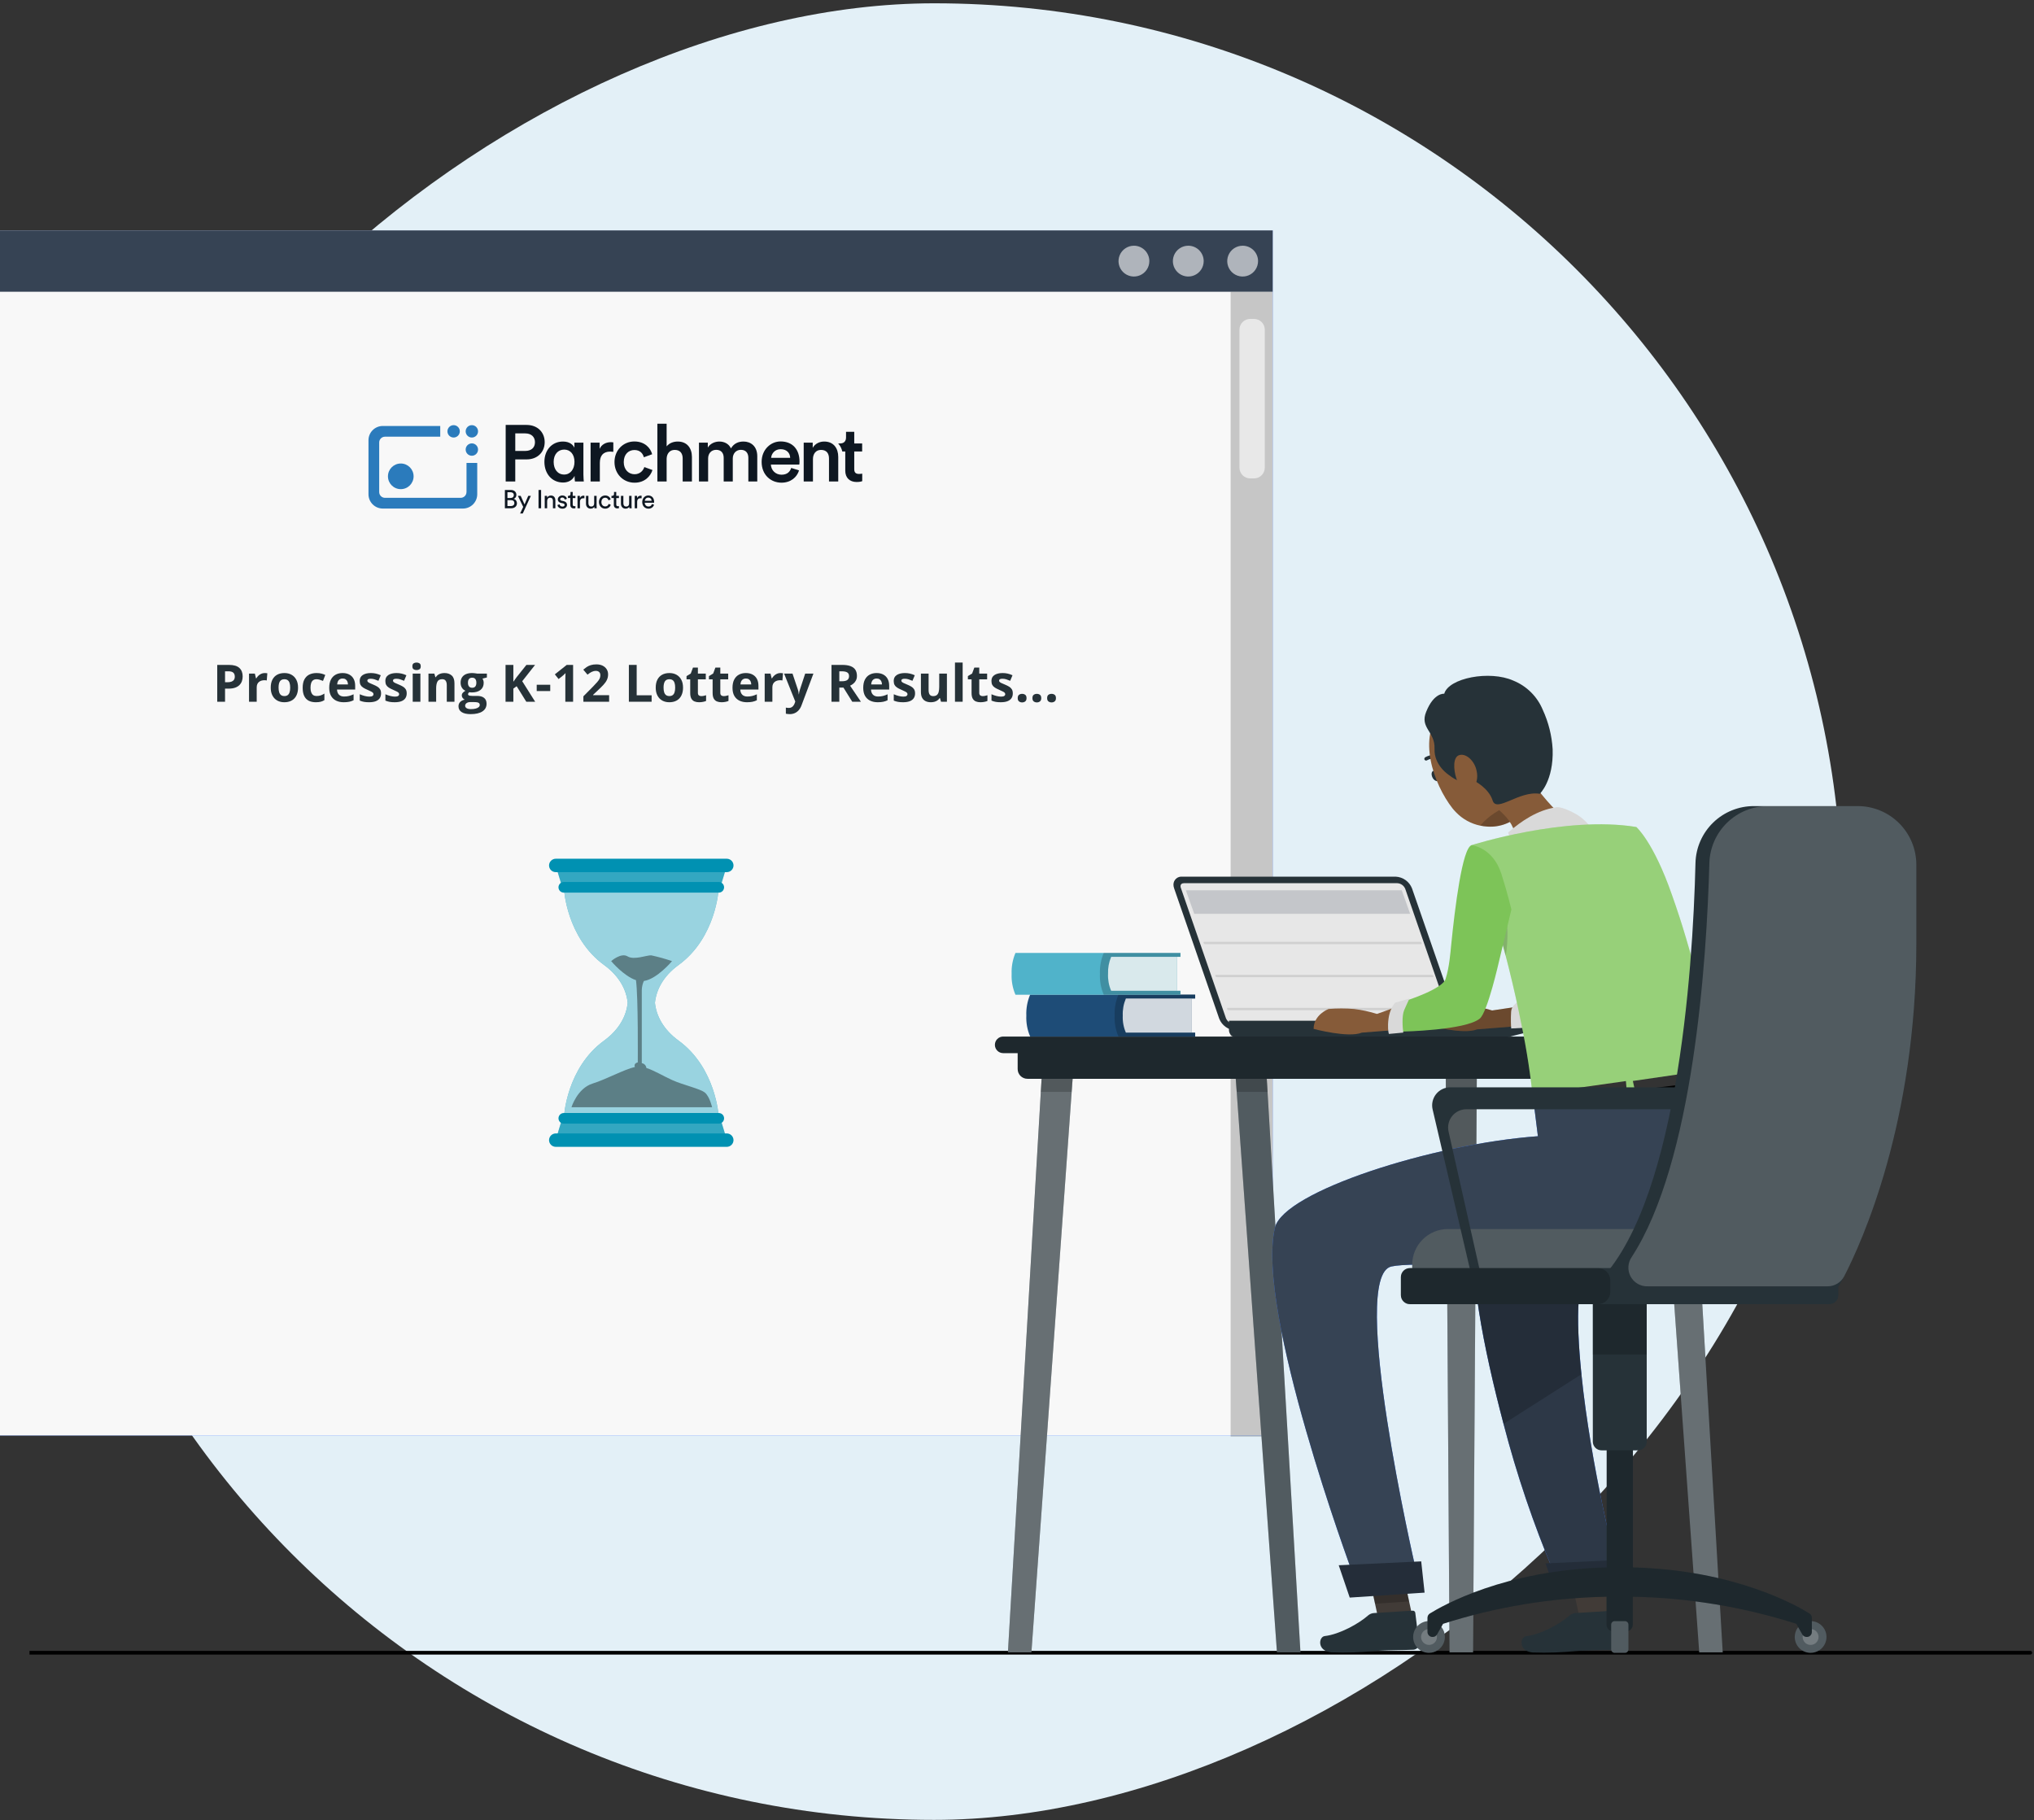 <svg width="552" height="494" viewBox="0 0 552 494" fill="none" xmlns="http://www.w3.org/2000/svg">
<rect x="0" y="0" width="552" height="494" fill="#333333" stroke="none"/>
<rect x="7" y="493.896" width="493" height="493" rx="246.5" transform="rotate(-90 7 493.896)" fill="#E3F0F7"/>
<path d="M551 449.033C551.276 449.033 551.5 448.809 551.5 448.533C551.5 448.257 551.276 448.033 551 448.033V448.533V449.033ZM8 448.533V449.033H551V448.533V448.033H8V448.533Z" fill="black"/>
<path d="M345.395 62.533H0V389.567H345.395V62.533Z" fill="#407BFF"/>
<path d="M345.395 62.533H0V389.567H345.395V62.533Z" fill="#F8F8F8"/>
<path d="M345.395 62.533H0V79.177H345.395V62.533Z" fill="#364354"/>
<path opacity="0.2" d="M345.394 79.194H333.975V389.88H345.394V79.194Z" fill="black"/>
<path opacity="0.6" d="M340.328 86.553H339.287C337.676 86.553 336.371 87.858 336.371 89.468V126.92C336.371 128.53 337.676 129.836 339.287 129.836H340.328C341.938 129.836 343.244 128.53 343.244 126.92V89.468C343.244 87.858 341.938 86.553 340.328 86.553Z" fill="white"/>
<g clip-path="url(#clip0_1833_9443)">
<path d="M138.642 132.978C139.587 132.978 140.141 133.536 140.141 134.321C140.141 134.854 139.834 135.232 139.398 135.392C139.965 135.53 140.292 136.034 140.292 136.588C140.292 137.373 139.671 137.94 138.76 137.94H137.021V132.973H138.642V132.978ZM138.566 135.148C139.121 135.148 139.448 134.821 139.448 134.359C139.448 133.897 139.104 133.582 138.537 133.582H137.71V135.152H138.566V135.148ZM138.663 137.34C139.217 137.34 139.595 137.033 139.595 136.546C139.595 136.059 139.293 135.736 138.692 135.736H137.71V137.34H138.663Z" fill="#0E1721"/>
<path d="M141.156 139.347L141.995 137.566L140.547 134.569H141.303L142.352 136.895L143.36 134.569H144.065L141.874 139.347H141.151H141.156Z" fill="#0E1721"/>
<path d="M146.15 137.94V132.973H146.852V137.94H146.15Z" fill="#0E1721"/>
<path d="M148.493 137.94H147.834V134.573H148.476V135.056C148.72 134.636 149.119 134.476 149.513 134.476C150.319 134.476 150.718 135.056 150.718 135.807V137.944H150.059V135.921C150.059 135.45 149.862 135.072 149.274 135.072C148.758 135.072 148.489 135.484 148.489 135.996V137.944H148.493V137.94Z" fill="#0E1721"/>
<path d="M151.867 136.857C151.909 137.205 152.174 137.486 152.652 137.486C153.022 137.486 153.228 137.276 153.228 137.037C153.228 136.827 153.072 136.668 152.795 136.605L152.22 136.479C151.695 136.365 151.38 136.009 151.38 135.534C151.38 134.959 151.918 134.468 152.577 134.468C153.501 134.468 153.79 135.068 153.857 135.37L153.278 135.589C153.249 135.412 153.11 135.03 152.577 135.03C152.241 135.03 152.019 135.249 152.019 135.48C152.019 135.681 152.144 135.828 152.405 135.887L152.951 136.004C153.559 136.139 153.883 136.508 153.883 137.004C153.883 137.499 153.484 138.049 152.648 138.049C151.725 138.049 151.33 137.453 151.275 137.067L151.872 136.857H151.867Z" fill="#0E1721"/>
<path d="M155.432 134.573H156.159V135.169H155.432V136.92C155.432 137.226 155.558 137.382 155.903 137.382C155.987 137.382 156.104 137.369 156.163 137.352V137.911C156.108 137.932 155.94 137.974 155.714 137.974C155.138 137.974 154.773 137.625 154.773 137.012V135.165H154.131V134.569H154.311C154.677 134.569 154.828 134.346 154.828 134.052V133.507H155.428V134.573H155.432Z" fill="#0E1721"/>
<path d="M158.601 135.236C158.504 135.224 158.403 135.215 158.315 135.215C157.761 135.215 157.392 135.509 157.392 136.252V137.94H156.732V134.573H157.375V135.161C157.618 134.644 158.038 134.518 158.382 134.518C158.475 134.518 158.563 134.531 158.601 134.539V135.24V135.236Z" fill="#0E1721"/>
<path d="M160.289 138.045C159.504 138.045 159.029 137.457 159.029 136.693V134.573H159.688V136.596C159.688 137.058 159.898 137.465 160.453 137.465C161.007 137.465 161.25 137.117 161.25 136.605V134.573H161.909V137.318C161.909 137.583 161.93 137.822 161.943 137.94H161.313C161.301 137.864 161.284 137.675 161.284 137.533C161.103 137.881 160.683 138.045 160.289 138.045Z" fill="#0E1721"/>
<path d="M163.213 136.252C163.213 137.02 163.696 137.436 164.241 137.436C164.871 137.436 165.102 137.008 165.182 136.743L165.761 136.995C165.602 137.478 165.119 138.045 164.241 138.045C163.263 138.045 162.541 137.276 162.541 136.252C162.541 135.228 163.276 134.468 164.237 134.468C165.131 134.468 165.597 135.026 165.736 135.538L165.14 135.79C165.056 135.463 164.812 135.077 164.237 135.077C163.704 135.077 163.217 135.467 163.217 136.252H163.213Z" fill="#0E1721"/>
<path d="M167.245 134.573H167.971V135.169H167.245V136.92C167.245 137.226 167.371 137.382 167.715 137.382C167.799 137.382 167.917 137.369 167.975 137.352V137.911C167.921 137.932 167.753 137.974 167.526 137.974C166.951 137.974 166.586 137.625 166.586 137.012V135.165H165.943V134.569H166.124C166.489 134.569 166.64 134.346 166.64 134.052V133.507H167.241V134.573H167.245Z" fill="#0E1721"/>
<path d="M169.773 138.045C168.988 138.045 168.514 137.457 168.514 136.693V134.573H169.173V136.596C169.173 137.058 169.383 137.465 169.937 137.465C170.491 137.465 170.735 137.117 170.735 136.605V134.573H171.394V137.318C171.394 137.583 171.415 137.822 171.427 137.94H170.798C170.785 137.864 170.768 137.675 170.768 137.533C170.588 137.881 170.168 138.045 169.773 138.045Z" fill="#0E1721"/>
<path d="M174.124 135.236C174.028 135.224 173.927 135.215 173.839 135.215C173.284 135.215 172.915 135.509 172.915 136.252V137.94H172.256V134.573H172.898V135.161C173.142 134.644 173.562 134.518 173.906 134.518C173.998 134.518 174.086 134.531 174.124 134.539V135.24V135.236Z" fill="#0E1721"/>
<path d="M177.501 136.983C177.312 137.579 176.774 138.049 175.989 138.049C175.086 138.049 174.293 137.39 174.293 136.248C174.293 135.19 175.057 134.468 175.905 134.468C176.942 134.468 177.522 135.181 177.522 136.231C177.522 136.315 177.513 136.399 177.509 136.441H174.973C174.986 137.041 175.422 137.461 175.989 137.461C176.556 137.461 176.808 137.159 176.934 136.781L177.501 136.978V136.983ZM176.837 135.908C176.825 135.425 176.51 135.047 175.914 135.047C175.359 135.047 175.023 135.475 174.994 135.908H176.837Z" fill="#0E1721"/>
<path d="M126.597 133.536C126.597 134.401 125.896 135.106 125.027 135.106H104.48C103.615 135.106 102.909 134.405 102.909 133.536V120.084C102.909 119.219 103.611 118.514 104.48 118.514H119.476V115.604H103.884C101.738 115.604 100 117.343 100 119.484V134.132C100 136.277 101.738 138.015 103.884 138.015H125.631C127.777 138.015 129.515 136.277 129.515 134.132V125.634H126.605V133.532H126.597V133.536Z" fill="#2B7BBC"/>
<path d="M128.054 118.741C128.982 118.741 129.734 117.989 129.734 117.061C129.734 116.134 128.982 115.382 128.054 115.382C127.127 115.382 126.375 116.134 126.375 117.061C126.375 117.989 127.127 118.741 128.054 118.741Z" fill="#2B7BBC"/>
<path d="M123.107 118.741C124.035 118.741 124.786 117.989 124.786 117.061C124.786 116.134 124.035 115.382 123.107 115.382C122.179 115.382 121.428 116.134 121.428 117.061C121.428 117.989 122.179 118.741 123.107 118.741Z" fill="#2B7BBC"/>
<path d="M128.054 120.328C127.127 120.328 126.375 121.079 126.375 122.007C126.375 122.935 127.127 123.687 128.054 123.687C128.982 123.687 129.734 122.935 129.734 122.007C129.734 121.079 128.982 120.328 128.054 120.328Z" fill="#2B7BBC"/>
<path d="M108.766 132.751C110.688 132.751 112.246 131.192 112.246 129.27C112.246 127.348 110.688 125.79 108.766 125.79C106.843 125.79 105.285 127.348 105.285 129.27C105.285 131.192 106.843 132.751 108.766 132.751Z" fill="#2B7BBC"/>
<path d="M233.15 128.624C232.239 128.624 231.832 128.242 231.832 127.331V122.532H233.977V120.344H231.832V117.183H229.603V118.732C229.603 119.643 229.116 120.344 228.011 120.344H227.482V120.37C228.037 120.983 228.427 121.747 228.587 122.532H229.393V127.734C229.393 129.665 230.581 130.811 232.491 130.811C233.381 130.811 233.851 130.643 233.998 130.576V128.54C233.893 128.561 233.49 128.624 233.15 128.624Z" fill="#0E1721"/>
<path d="M139.835 124.677V130.673H137.236V115.323H142.929C145.872 115.323 147.82 117.313 147.82 120C147.82 122.687 145.872 124.677 142.929 124.677H139.835ZM142.543 122.381C144.189 122.381 145.184 121.47 145.184 120.021C145.184 118.573 144.189 117.62 142.543 117.62H139.839V122.381H142.543Z" fill="#0E1721"/>
<path d="M152.833 130.954C149.738 130.954 147.744 128.506 147.744 125.349C147.744 122.192 149.755 119.828 152.786 119.828C154.646 119.828 155.599 120.802 155.881 121.516V120.13H158.328V128.745C158.328 129.61 158.416 130.454 158.437 130.673H156.036C155.994 130.433 155.927 129.871 155.927 129.157C155.452 130.173 154.348 130.954 152.833 130.954ZM153.114 128.787C154.76 128.787 155.906 127.381 155.906 125.345C155.906 123.309 154.781 122.011 153.114 122.011C151.447 122.011 150.255 123.309 150.255 125.345C150.255 127.381 151.359 128.787 153.114 128.787Z" fill="#0E1721"/>
<path d="M166.445 122.62C166.163 122.578 165.882 122.557 165.622 122.557C163.674 122.557 162.788 123.682 162.788 125.651V130.673H160.277V120.13H162.725V121.818C163.225 120.672 164.392 120 165.777 120C166.08 120 166.34 120.042 166.449 120.063V122.616H166.445V122.62Z" fill="#0E1721"/>
<path d="M169.276 125.391C169.276 127.511 170.641 128.703 172.219 128.703C173.798 128.703 174.621 127.557 174.86 126.755L177.068 127.557C176.569 129.203 174.99 131 172.219 131C169.125 131 166.766 128.599 166.766 125.395C166.766 122.192 169.125 119.811 172.156 119.811C174.99 119.811 176.552 121.587 176.984 123.275L174.734 124.098C174.495 123.166 173.781 122.129 172.182 122.129C170.582 122.129 169.28 123.275 169.28 125.399V125.391H169.276Z" fill="#0E1721"/>
<path d="M180.915 130.673H178.404V115H180.915V121.146C181.629 120.214 182.821 119.828 183.925 119.828C186.524 119.828 187.779 121.688 187.779 124.006V130.673H185.269V124.438C185.269 123.141 184.685 122.099 183.102 122.099C181.717 122.099 180.961 123.136 180.915 124.48V130.673Z" fill="#0E1721"/>
<path d="M189.69 130.673V120.13H192.091V121.474C192.696 120.391 194.018 119.828 195.206 119.828C196.592 119.828 197.805 120.454 198.368 121.688C199.191 120.303 200.425 119.828 201.789 119.828C203.696 119.828 205.513 121.041 205.513 123.833V130.673H203.091V124.245C203.091 123.011 202.465 122.078 201.055 122.078C199.732 122.078 198.867 123.115 198.867 124.417V130.673H196.399V124.245C196.399 123.031 195.794 122.078 194.363 122.078C193.019 122.078 192.175 123.073 192.175 124.417V130.673H189.686H189.69Z" fill="#0E1721"/>
<path d="M216.849 127.662C216.286 129.501 214.62 130.996 212.088 130.996C209.229 130.996 206.697 128.918 206.697 125.345C206.697 122.011 209.166 119.803 211.828 119.803C215.073 119.803 216.979 121.944 216.979 125.278C216.979 125.689 216.937 126.033 216.912 126.08H209.208C209.275 127.683 210.53 128.83 212.088 128.83C213.646 128.83 214.385 128.028 214.729 126.991L216.849 127.662ZM214.447 124.245C214.406 123.011 213.583 121.906 211.849 121.906C210.27 121.906 209.359 123.12 209.275 124.245H214.447Z" fill="#0E1721"/>
<path d="M220.624 130.673H218.113V120.13H220.561V121.537C221.254 120.324 222.509 119.828 223.68 119.828C226.254 119.828 227.488 121.688 227.488 124.006V130.673H224.978V124.438C224.978 123.141 224.394 122.099 222.811 122.099C221.384 122.099 220.624 123.204 220.624 124.589V130.673Z" fill="#0E1721"/>
</g>
<path opacity="0.6" d="M341.42 70.866C341.42 71.693 341.174 72.502 340.715 73.19C340.255 73.878 339.602 74.414 338.838 74.73C338.074 75.047 337.233 75.13 336.421 74.968C335.61 74.807 334.865 74.409 334.28 73.824C333.695 73.239 333.296 72.493 333.135 71.682C332.974 70.871 333.057 70.03 333.373 69.266C333.69 68.501 334.226 67.848 334.913 67.388C335.601 66.929 336.41 66.684 337.237 66.684C338.346 66.684 339.41 67.124 340.195 67.909C340.979 68.693 341.42 69.757 341.42 70.866Z" fill="white"/>
<path opacity="0.6" d="M326.666 70.866C326.666 71.693 326.42 72.502 325.961 73.19C325.501 73.878 324.848 74.414 324.084 74.73C323.32 75.047 322.479 75.13 321.667 74.968C320.856 74.807 320.111 74.409 319.526 73.824C318.941 73.239 318.543 72.493 318.381 71.682C318.22 70.871 318.303 70.03 318.619 69.266C318.936 68.501 319.472 67.848 320.16 67.388C320.847 66.929 321.656 66.684 322.483 66.684C323.593 66.684 324.656 67.124 325.441 67.909C326.225 68.693 326.666 69.757 326.666 70.866Z" fill="white"/>
<path opacity="0.6" d="M311.916 70.866C311.916 71.693 311.67 72.502 311.211 73.19C310.751 73.878 310.098 74.414 309.334 74.73C308.57 75.047 307.729 75.13 306.917 74.968C306.106 74.807 305.361 74.409 304.776 73.824C304.191 73.239 303.793 72.493 303.631 71.682C303.47 70.871 303.553 70.03 303.869 69.266C304.186 68.501 304.722 67.848 305.41 67.388C306.097 66.929 306.906 66.684 307.733 66.684C308.843 66.684 309.906 67.124 310.691 67.909C311.475 68.693 311.916 69.757 311.916 70.866Z" fill="white"/>
<path d="M284.18 189.466C284.18 189.038 284.296 188.737 284.528 188.564C284.765 188.391 285.05 188.304 285.383 188.304C285.706 188.304 285.984 188.391 286.217 188.564C286.454 188.737 286.572 189.038 286.572 189.466C286.572 189.876 286.454 190.173 286.217 190.355C285.984 190.537 285.706 190.628 285.383 190.628C285.05 190.628 284.765 190.537 284.528 190.355C284.296 190.173 284.18 189.876 284.18 189.466Z" fill="#263238"/>
<path d="M280.188 189.466C280.188 189.038 280.304 188.737 280.536 188.564C280.773 188.391 281.058 188.304 281.391 188.304C281.714 188.304 281.992 188.391 282.225 188.564C282.462 188.737 282.58 189.038 282.58 189.466C282.58 189.876 282.462 190.173 282.225 190.355C281.992 190.537 281.714 190.628 281.391 190.628C281.058 190.628 280.773 190.537 280.536 190.355C280.304 190.173 280.188 189.876 280.188 189.466Z" fill="#263238"/>
<path d="M276.195 189.466C276.195 189.038 276.312 188.737 276.544 188.564C276.781 188.391 277.066 188.304 277.398 188.304C277.722 188.304 278 188.391 278.232 188.564C278.469 188.737 278.588 189.038 278.588 189.466C278.588 189.876 278.469 190.173 278.232 190.355C278 190.537 277.722 190.628 277.398 190.628C277.066 190.628 276.781 190.537 276.544 190.355C276.312 190.173 276.195 189.876 276.195 189.466Z" fill="#263238"/>
<path d="M274.861 188.174C274.861 188.694 274.738 189.134 274.492 189.494C274.251 189.849 273.888 190.12 273.405 190.307C272.922 190.489 272.321 190.581 271.601 190.581C271.067 190.581 270.609 190.546 270.227 190.478C269.848 190.41 269.465 190.296 269.078 190.136V188.414C269.493 188.6 269.937 188.755 270.411 188.878C270.89 188.997 271.309 189.056 271.669 189.056C272.075 189.056 272.364 188.997 272.537 188.878C272.715 188.755 272.804 188.596 272.804 188.4C272.804 188.272 272.767 188.158 272.694 188.058C272.626 187.953 272.476 187.837 272.243 187.709C272.011 187.577 271.646 187.406 271.149 187.197C270.671 186.996 270.277 186.793 269.967 186.588C269.661 186.383 269.434 186.142 269.283 185.864C269.137 185.581 269.064 185.223 269.064 184.791C269.064 184.084 269.338 183.553 269.885 183.198C270.436 182.838 271.172 182.658 272.093 182.658C272.567 182.658 273.018 182.706 273.446 182.801C273.879 182.897 274.324 183.05 274.779 183.259L274.15 184.763C273.772 184.599 273.414 184.465 273.077 184.36C272.744 184.255 272.405 184.203 272.059 184.203C271.753 184.203 271.523 184.244 271.368 184.326C271.213 184.408 271.136 184.533 271.136 184.702C271.136 184.825 271.174 184.934 271.252 185.03C271.334 185.125 271.489 185.233 271.717 185.351C271.949 185.465 272.289 185.613 272.735 185.795C273.168 185.973 273.544 186.16 273.863 186.356C274.182 186.547 274.428 186.787 274.602 187.074C274.775 187.356 274.861 187.723 274.861 188.174Z" fill="#263238"/>
<path d="M266.664 188.919C266.892 188.919 267.113 188.897 267.327 188.851C267.546 188.806 267.762 188.749 267.977 188.68V190.232C267.753 190.332 267.475 190.414 267.143 190.478C266.814 190.546 266.454 190.581 266.062 190.581C265.607 190.581 265.197 190.508 264.832 190.362C264.472 190.211 264.187 189.954 263.978 189.589C263.772 189.22 263.67 188.708 263.67 188.051V184.367H262.672V183.485L263.82 182.788L264.422 181.174H265.755V182.801H267.895V184.367H265.755V188.051C265.755 188.343 265.837 188.562 266.001 188.708C266.17 188.849 266.391 188.919 266.664 188.919Z" fill="#263238"/>
<path d="M261.251 190.444H259.166V179.807H261.251V190.444Z" fill="#263238"/>
<path d="M256.979 182.801V190.444H255.379L255.099 189.466H254.989C254.825 189.726 254.62 189.938 254.374 190.102C254.128 190.266 253.857 190.387 253.561 190.464C253.264 190.542 252.957 190.581 252.638 190.581C252.091 190.581 251.615 190.485 251.209 190.293C250.803 190.097 250.487 189.794 250.259 189.384C250.035 188.974 249.924 188.441 249.924 187.785V182.801H252.009V187.265C252.009 187.812 252.107 188.224 252.303 188.502C252.499 188.78 252.811 188.919 253.239 188.919C253.663 188.919 253.996 188.824 254.237 188.632C254.479 188.436 254.647 188.152 254.743 187.778C254.843 187.4 254.894 186.939 254.894 186.397V182.801H256.979Z" fill="#263238"/>
<path d="M248.338 188.174C248.338 188.694 248.215 189.134 247.969 189.494C247.727 189.849 247.365 190.12 246.882 190.307C246.399 190.489 245.797 190.581 245.077 190.581C244.544 190.581 244.086 190.546 243.703 190.478C243.325 190.41 242.942 190.296 242.555 190.136V188.414C242.969 188.6 243.414 188.755 243.888 188.878C244.366 188.997 244.785 189.056 245.146 189.056C245.551 189.056 245.84 188.997 246.014 188.878C246.191 188.755 246.28 188.596 246.28 188.4C246.28 188.272 246.244 188.158 246.171 188.058C246.103 187.953 245.952 187.837 245.72 187.709C245.487 187.577 245.123 187.406 244.626 187.197C244.147 186.996 243.753 186.793 243.443 186.588C243.138 186.383 242.91 186.142 242.76 185.864C242.614 185.581 242.541 185.223 242.541 184.791C242.541 184.084 242.814 183.553 243.361 183.198C243.913 182.838 244.649 182.658 245.569 182.658C246.043 182.658 246.494 182.706 246.923 182.801C247.356 182.897 247.8 183.05 248.256 183.259L247.627 184.763C247.249 184.599 246.891 184.465 246.554 184.36C246.221 184.255 245.882 184.203 245.535 184.203C245.23 184.203 245 184.244 244.845 184.326C244.69 184.408 244.612 184.533 244.612 184.702C244.612 184.825 244.651 184.934 244.729 185.03C244.811 185.125 244.965 185.233 245.193 185.351C245.426 185.465 245.765 185.613 246.212 185.795C246.645 185.973 247.021 186.16 247.34 186.356C247.659 186.547 247.905 186.787 248.078 187.074C248.251 187.356 248.338 187.723 248.338 188.174Z" fill="#263238"/>
<path d="M237.886 182.658C238.592 182.658 239.201 182.794 239.711 183.068C240.221 183.337 240.616 183.729 240.894 184.244C241.172 184.759 241.311 185.388 241.311 186.13V187.142H236.382C236.405 187.73 236.58 188.193 236.908 188.53C237.241 188.862 237.701 189.029 238.289 189.029C238.777 189.029 239.223 188.979 239.629 188.878C240.035 188.778 240.451 188.628 240.88 188.427V190.041C240.502 190.227 240.105 190.364 239.69 190.451C239.28 190.537 238.781 190.581 238.193 190.581C237.428 190.581 236.749 190.439 236.156 190.157C235.568 189.874 235.106 189.444 234.769 188.865C234.436 188.286 234.27 187.557 234.27 186.677C234.27 185.784 234.42 185.041 234.721 184.449C235.026 183.852 235.45 183.405 235.992 183.109C236.535 182.808 237.166 182.658 237.886 182.658ZM237.899 184.141C237.494 184.141 237.157 184.271 236.888 184.531C236.623 184.791 236.471 185.198 236.43 185.754H239.355C239.351 185.444 239.294 185.169 239.185 184.927C239.08 184.686 238.92 184.494 238.706 184.353C238.496 184.212 238.228 184.141 237.899 184.141Z" fill="#263238"/>
<path d="M228.568 180.45C229.475 180.45 230.223 180.559 230.811 180.778C231.403 180.997 231.843 181.327 232.13 181.769C232.417 182.211 232.561 182.769 232.561 183.444C232.561 183.9 232.474 184.298 232.301 184.64C232.128 184.982 231.9 185.271 231.617 185.508C231.335 185.745 231.029 185.939 230.701 186.089L233.641 190.444H231.289L228.903 186.609H227.775V190.444H225.656V180.45H228.568ZM228.418 182.186H227.775V184.886H228.459C229.161 184.886 229.662 184.77 229.963 184.538C230.268 184.301 230.421 183.954 230.421 183.499C230.421 183.025 230.257 182.687 229.929 182.487C229.605 182.286 229.102 182.186 228.418 182.186Z" fill="#263238"/>
<path d="M212.791 182.801H215.074L216.517 187.101C216.562 187.238 216.601 187.377 216.633 187.518C216.665 187.659 216.692 187.805 216.715 187.956C216.738 188.106 216.756 188.263 216.77 188.427H216.811C216.838 188.181 216.874 187.951 216.92 187.737C216.97 187.523 217.032 187.311 217.104 187.101L218.52 182.801H220.755L217.521 191.421C217.326 191.95 217.07 192.39 216.756 192.741C216.441 193.096 216.079 193.363 215.669 193.541C215.263 193.718 214.817 193.807 214.329 193.807C214.092 193.807 213.887 193.793 213.714 193.766C213.541 193.743 213.393 193.718 213.27 193.691V192.037C213.365 192.059 213.486 192.08 213.632 192.098C213.778 192.116 213.93 192.125 214.09 192.125C214.382 192.125 214.632 192.064 214.842 191.941C215.051 191.818 215.227 191.652 215.368 191.442C215.509 191.237 215.621 191.011 215.703 190.765L215.826 190.389L212.791 182.801Z" fill="#263238"/>
<path d="M211.793 182.658C211.898 182.658 212.019 182.665 212.155 182.678C212.297 182.687 212.41 182.701 212.497 182.719L212.34 184.674C212.271 184.652 212.174 184.636 212.046 184.626C211.923 184.613 211.816 184.606 211.725 184.606C211.456 184.606 211.194 184.64 210.938 184.708C210.688 184.777 210.462 184.889 210.262 185.043C210.061 185.194 209.902 185.394 209.783 185.645C209.669 185.891 209.612 186.194 209.612 186.554V190.444H207.527V182.801H209.106L209.414 184.086H209.517C209.667 183.827 209.854 183.59 210.077 183.375C210.305 183.157 210.562 182.984 210.85 182.856C211.141 182.724 211.456 182.658 211.793 182.658Z" fill="#263238"/>
<path d="M202.407 182.658C203.114 182.658 203.722 182.794 204.232 183.068C204.743 183.337 205.137 183.729 205.415 184.244C205.693 184.759 205.832 185.388 205.832 186.13V187.142H200.903C200.926 187.73 201.102 188.193 201.43 188.53C201.762 188.862 202.223 189.029 202.811 189.029C203.298 189.029 203.745 188.979 204.15 188.878C204.556 188.778 204.973 188.628 205.401 188.427V190.041C205.023 190.227 204.627 190.364 204.212 190.451C203.802 190.537 203.303 190.581 202.715 190.581C201.949 190.581 201.27 190.439 200.678 190.157C200.09 189.874 199.627 189.444 199.29 188.865C198.957 188.286 198.791 187.557 198.791 186.677C198.791 185.784 198.941 185.041 199.242 184.449C199.548 183.852 199.971 183.405 200.514 183.109C201.056 182.808 201.687 182.658 202.407 182.658ZM202.421 184.141C202.015 184.141 201.678 184.271 201.409 184.531C201.145 184.791 200.992 185.198 200.951 185.754H203.877C203.872 185.444 203.815 185.169 203.706 184.927C203.601 184.686 203.442 184.494 203.228 184.353C203.018 184.212 202.749 184.141 202.421 184.141Z" fill="#263238"/>
<path d="M196.391 188.919C196.618 188.919 196.84 188.897 197.054 188.851C197.272 188.806 197.489 188.749 197.703 188.68V190.232C197.48 190.332 197.202 190.414 196.869 190.478C196.541 190.546 196.181 190.581 195.789 190.581C195.333 190.581 194.923 190.508 194.559 190.362C194.199 190.211 193.914 189.954 193.704 189.589C193.499 189.22 193.396 188.708 193.396 188.051V184.367H192.398V183.485L193.547 182.788L194.148 181.174H195.481V182.801H197.621V184.367H195.481V188.051C195.481 188.343 195.563 188.562 195.728 188.708C195.896 188.849 196.117 188.919 196.391 188.919Z" fill="#263238"/>
<path d="M190.309 188.919C190.536 188.919 190.757 188.897 190.972 188.851C191.19 188.806 191.407 188.749 191.621 188.68V190.232C191.398 190.332 191.12 190.414 190.787 190.478C190.459 190.546 190.099 190.581 189.707 190.581C189.251 190.581 188.841 190.508 188.477 190.362C188.117 190.211 187.832 189.954 187.622 189.589C187.417 189.22 187.314 188.708 187.314 188.051V184.367H186.316V183.485L187.465 182.788L188.066 181.174H189.399V182.801H191.539V184.367H189.399V188.051C189.399 188.343 189.481 188.562 189.646 188.708C189.814 188.849 190.035 188.919 190.309 188.919Z" fill="#263238"/>
<path d="M185.365 186.609C185.365 187.247 185.279 187.812 185.105 188.304C184.937 188.796 184.688 189.213 184.36 189.555C184.037 189.892 183.645 190.148 183.185 190.321C182.729 190.494 182.214 190.581 181.64 190.581C181.102 190.581 180.607 190.494 180.156 190.321C179.71 190.148 179.32 189.892 178.987 189.555C178.659 189.213 178.404 188.796 178.222 188.304C178.044 187.812 177.955 187.247 177.955 186.609C177.955 185.761 178.105 185.043 178.406 184.456C178.707 183.868 179.135 183.421 179.691 183.116C180.247 182.81 180.91 182.658 181.681 182.658C182.396 182.658 183.03 182.81 183.581 183.116C184.137 183.421 184.572 183.868 184.887 184.456C185.206 185.043 185.365 185.761 185.365 186.609ZM180.081 186.609C180.081 187.11 180.136 187.532 180.245 187.874C180.354 188.215 180.525 188.473 180.758 188.646C180.99 188.819 181.293 188.906 181.667 188.906C182.036 188.906 182.335 188.819 182.562 188.646C182.795 188.473 182.964 188.215 183.068 187.874C183.178 187.532 183.232 187.11 183.232 186.609C183.232 186.103 183.178 185.684 183.068 185.351C182.964 185.014 182.795 184.761 182.562 184.592C182.33 184.424 182.027 184.339 181.653 184.339C181.102 184.339 180.701 184.528 180.45 184.907C180.204 185.285 180.081 185.852 180.081 186.609Z" fill="#263238"/>
<path d="M170.668 190.444V180.45H172.787V188.694H176.841V190.444H170.668Z" fill="#263238"/>
<path d="M165.309 190.444H158.322V188.974L160.831 186.438C161.337 185.918 161.743 185.486 162.048 185.139C162.358 184.788 162.581 184.469 162.718 184.182C162.859 183.895 162.93 183.587 162.93 183.259C162.93 182.863 162.818 182.567 162.595 182.371C162.376 182.17 162.082 182.07 161.713 182.07C161.326 182.07 160.95 182.159 160.585 182.336C160.22 182.514 159.84 182.767 159.443 183.095L158.295 181.735C158.582 181.489 158.885 181.256 159.204 181.038C159.528 180.819 159.901 180.643 160.325 180.511C160.754 180.375 161.266 180.306 161.863 180.306C162.52 180.306 163.082 180.425 163.552 180.662C164.026 180.899 164.39 181.222 164.646 181.632C164.901 182.038 165.028 182.498 165.028 183.013C165.028 183.565 164.919 184.068 164.7 184.524C164.481 184.98 164.162 185.431 163.743 185.877C163.328 186.324 162.827 186.819 162.239 187.361L160.954 188.571V188.667H165.309V190.444Z" fill="#263238"/>
<path d="M155.534 190.444H153.422V184.661C153.422 184.501 153.424 184.305 153.429 184.073C153.433 183.836 153.44 183.594 153.449 183.348C153.458 183.097 153.467 182.872 153.477 182.671C153.426 182.731 153.324 182.833 153.169 182.979C153.019 183.12 152.877 183.248 152.745 183.362L151.597 184.285L150.578 183.013L153.798 180.45H155.534V190.444Z" fill="#263238"/>
<path d="M145.656 187.545V185.836H149.327V187.545H145.656Z" fill="#263238"/>
<path d="M145.238 190.444H142.832L140.214 186.233L139.318 186.875V190.444H137.199V180.45H139.318V185.023C139.46 184.827 139.599 184.631 139.735 184.435C139.872 184.239 140.011 184.043 140.152 183.847L142.859 180.45H145.211L141.725 184.873L145.238 190.444Z" fill="#263238"/>
<path d="M127.718 193.807C126.651 193.807 125.836 193.62 125.271 193.247C124.71 192.877 124.43 192.358 124.43 191.688C124.43 191.228 124.573 190.843 124.86 190.533C125.147 190.223 125.569 190.002 126.125 189.87C125.911 189.778 125.724 189.63 125.564 189.425C125.405 189.216 125.325 188.995 125.325 188.762C125.325 188.471 125.41 188.229 125.578 188.038C125.747 187.842 125.991 187.65 126.31 187.463C125.909 187.29 125.59 187.012 125.353 186.629C125.12 186.247 125.004 185.795 125.004 185.276C125.004 184.72 125.125 184.248 125.366 183.861C125.612 183.469 125.968 183.17 126.433 182.965C126.902 182.76 127.472 182.658 128.142 182.658C128.283 182.658 128.447 182.667 128.634 182.685C128.821 182.703 128.992 182.724 129.146 182.747C129.306 182.769 129.413 182.788 129.468 182.801H132.134V183.861L130.938 184.168C131.047 184.337 131.129 184.517 131.184 184.708C131.238 184.9 131.266 185.103 131.266 185.317C131.266 186.137 130.979 186.778 130.404 187.238C129.835 187.694 129.042 187.921 128.025 187.921C127.784 187.908 127.556 187.889 127.342 187.867C127.237 187.949 127.157 188.035 127.103 188.126C127.048 188.218 127.021 188.313 127.021 188.414C127.021 188.514 127.062 188.598 127.144 188.667C127.23 188.73 127.358 188.78 127.526 188.817C127.7 188.849 127.914 188.865 128.169 188.865H129.468C130.306 188.865 130.944 189.045 131.382 189.405C131.824 189.765 132.045 190.293 132.045 190.991C132.045 191.884 131.671 192.577 130.924 193.069C130.181 193.561 129.112 193.807 127.718 193.807ZM127.807 192.447C128.303 192.447 128.729 192.399 129.085 192.303C129.445 192.212 129.721 192.08 129.912 191.907C130.104 191.738 130.199 191.535 130.199 191.298C130.199 191.107 130.142 190.954 130.028 190.84C129.919 190.731 129.75 190.653 129.522 190.608C129.299 190.562 129.012 190.54 128.661 190.54H127.581C127.326 190.54 127.096 190.581 126.891 190.663C126.69 190.745 126.531 190.859 126.412 191.004C126.294 191.155 126.234 191.328 126.234 191.524C126.234 191.811 126.371 192.037 126.645 192.201C126.923 192.365 127.31 192.447 127.807 192.447ZM128.142 186.65C128.534 186.65 128.821 186.529 129.003 186.288C129.185 186.046 129.276 185.718 129.276 185.303C129.276 184.843 129.181 184.499 128.989 184.271C128.802 184.039 128.52 183.922 128.142 183.922C127.759 183.922 127.472 184.039 127.28 184.271C127.089 184.499 126.993 184.843 126.993 185.303C126.993 185.718 127.087 186.046 127.273 186.288C127.465 186.529 127.754 186.65 128.142 186.65Z" fill="#263238"/>
<path d="M120.622 182.658C121.438 182.658 122.094 182.881 122.591 183.328C123.088 183.77 123.336 184.481 123.336 185.46V190.444H121.251V185.98C121.251 185.433 121.151 185.021 120.95 184.743C120.754 184.465 120.444 184.326 120.021 184.326C119.382 184.326 118.947 184.542 118.715 184.975C118.482 185.408 118.366 186.032 118.366 186.848V190.444H116.281V182.801H117.874L118.154 183.779H118.271C118.435 183.514 118.637 183.3 118.879 183.136C119.125 182.972 119.396 182.851 119.692 182.774C119.993 182.696 120.303 182.658 120.622 182.658Z" fill="#263238"/>
<path d="M114.088 182.801V190.444H112.003V182.801H114.088ZM113.049 179.807C113.359 179.807 113.625 179.88 113.849 180.026C114.072 180.167 114.184 180.434 114.184 180.826C114.184 181.213 114.072 181.482 113.849 181.632C113.625 181.778 113.359 181.851 113.049 181.851C112.734 181.851 112.465 181.778 112.242 181.632C112.023 181.482 111.914 181.213 111.914 180.826C111.914 180.434 112.023 180.167 112.242 180.026C112.465 179.88 112.734 179.807 113.049 179.807Z" fill="#263238"/>
<path d="M110.375 188.174C110.375 188.694 110.252 189.134 110.006 189.494C109.764 189.849 109.402 190.12 108.919 190.307C108.436 190.489 107.834 190.581 107.114 190.581C106.581 190.581 106.123 190.546 105.74 190.478C105.362 190.41 104.979 190.296 104.592 190.136V188.414C105.007 188.6 105.451 188.755 105.925 188.878C106.403 188.997 106.823 189.056 107.183 189.056C107.588 189.056 107.878 188.997 108.051 188.878C108.229 188.755 108.317 188.596 108.317 188.4C108.317 188.272 108.281 188.158 108.208 188.058C108.14 187.953 107.989 187.837 107.757 187.709C107.524 187.577 107.16 187.406 106.663 187.197C106.185 186.996 105.79 186.793 105.48 186.588C105.175 186.383 104.947 186.142 104.797 185.864C104.651 185.581 104.578 185.223 104.578 184.791C104.578 184.084 104.852 183.553 105.398 183.198C105.95 182.838 106.686 182.658 107.606 182.658C108.08 182.658 108.532 182.706 108.96 182.801C109.393 182.897 109.837 183.05 110.293 183.259L109.664 184.763C109.286 184.599 108.928 184.465 108.591 184.36C108.258 184.255 107.919 184.203 107.572 184.203C107.267 184.203 107.037 184.244 106.882 184.326C106.727 184.408 106.649 184.533 106.649 184.702C106.649 184.825 106.688 184.934 106.766 185.03C106.848 185.125 107.003 185.233 107.23 185.351C107.463 185.465 107.802 185.613 108.249 185.795C108.682 185.973 109.058 186.16 109.377 186.356C109.696 186.547 109.942 186.787 110.115 187.074C110.288 187.356 110.375 187.723 110.375 188.174Z" fill="#263238"/>
<path d="M103.416 188.174C103.416 188.694 103.293 189.134 103.047 189.494C102.805 189.849 102.443 190.12 101.96 190.307C101.477 190.489 100.875 190.581 100.155 190.581C99.622 190.581 99.164 190.546 98.781 190.478C98.403 190.41 98.02 190.296 97.633 190.136V188.414C98.047 188.6 98.492 188.755 98.966 188.878C99.444 188.997 99.864 189.056 100.224 189.056C100.629 189.056 100.919 188.997 101.092 188.878C101.27 188.755 101.358 188.596 101.358 188.4C101.358 188.272 101.322 188.158 101.249 188.058C101.181 187.953 101.03 187.837 100.798 187.709C100.565 187.577 100.201 187.406 99.704 187.197C99.226 186.996 98.831 186.793 98.522 186.588C98.216 186.383 97.988 186.142 97.838 185.864C97.692 185.581 97.619 185.223 97.619 184.791C97.619 184.084 97.893 183.553 98.439 183.198C98.991 182.838 99.727 182.658 100.647 182.658C101.121 182.658 101.573 182.706 102.001 182.801C102.434 182.897 102.878 183.05 103.334 183.259L102.705 184.763C102.327 184.599 101.969 184.465 101.632 184.36C101.299 184.255 100.96 184.203 100.613 184.203C100.308 184.203 100.078 184.244 99.923 184.326C99.768 184.408 99.69 184.533 99.69 184.702C99.69 184.825 99.729 184.934 99.807 185.03C99.889 185.125 100.044 185.233 100.271 185.351C100.504 185.465 100.843 185.613 101.29 185.795C101.723 185.973 102.099 186.16 102.418 186.356C102.737 186.547 102.983 186.787 103.156 187.074C103.329 187.356 103.416 187.723 103.416 188.174Z" fill="#263238"/>
<path d="M92.964 182.658C93.67 182.658 94.279 182.794 94.789 183.068C95.299 183.337 95.694 183.729 95.972 184.244C96.25 184.759 96.389 185.388 96.389 186.13V187.142H91.46C91.483 187.73 91.658 188.193 91.986 188.53C92.319 188.862 92.779 189.029 93.367 189.029C93.855 189.029 94.301 188.979 94.707 188.878C95.113 188.778 95.53 188.628 95.958 188.427V190.041C95.58 190.227 95.183 190.364 94.769 190.451C94.358 190.537 93.859 190.581 93.272 190.581C92.506 190.581 91.827 190.439 91.234 190.157C90.647 189.874 90.184 189.444 89.847 188.865C89.514 188.286 89.348 187.557 89.348 186.677C89.348 185.784 89.498 185.041 89.799 184.449C90.104 183.852 90.528 183.405 91.07 183.109C91.613 182.808 92.244 182.658 92.964 182.658ZM92.978 184.141C92.572 184.141 92.235 184.271 91.966 184.531C91.701 184.791 91.549 185.198 91.508 185.754H94.434C94.429 185.444 94.372 185.169 94.263 184.927C94.158 184.686 93.998 184.494 93.784 184.353C93.575 184.212 93.306 184.141 92.978 184.141Z" fill="#263238"/>
<path d="M85.711 190.581C84.954 190.581 84.31 190.444 83.776 190.17C83.243 189.892 82.838 189.464 82.56 188.885C82.282 188.306 82.143 187.566 82.143 186.664C82.143 185.729 82.3 184.968 82.614 184.38C82.933 183.788 83.373 183.353 83.934 183.075C84.499 182.797 85.153 182.658 85.895 182.658C86.424 182.658 86.88 182.71 87.263 182.815C87.65 182.915 87.987 183.036 88.274 183.177L87.659 184.791C87.331 184.658 87.026 184.551 86.743 184.469C86.461 184.383 86.178 184.339 85.895 184.339C85.531 184.339 85.228 184.426 84.986 184.599C84.745 184.768 84.565 185.023 84.446 185.365C84.328 185.707 84.269 186.135 84.269 186.65C84.269 187.156 84.332 187.575 84.46 187.908C84.588 188.24 84.772 188.489 85.014 188.653C85.255 188.812 85.549 188.892 85.895 188.892C86.329 188.892 86.713 188.835 87.051 188.721C87.388 188.603 87.716 188.439 88.035 188.229V190.013C87.716 190.214 87.381 190.357 87.03 190.444C86.684 190.535 86.244 190.581 85.711 190.581Z" fill="#263238"/>
<path d="M80.885 186.609C80.885 187.247 80.798 187.812 80.625 188.304C80.456 188.796 80.208 189.213 79.88 189.555C79.556 189.892 79.164 190.148 78.704 190.321C78.248 190.494 77.733 190.581 77.159 190.581C76.621 190.581 76.127 190.494 75.676 190.321C75.229 190.148 74.84 189.892 74.507 189.555C74.179 189.213 73.924 188.796 73.741 188.304C73.564 187.812 73.475 187.247 73.475 186.609C73.475 185.761 73.625 185.043 73.926 184.456C74.227 183.868 74.655 183.421 75.211 183.116C75.767 182.81 76.43 182.658 77.2 182.658C77.916 182.658 78.549 182.81 79.101 183.116C79.657 183.421 80.092 183.868 80.406 184.456C80.725 185.043 80.885 185.761 80.885 186.609ZM75.601 186.609C75.601 187.11 75.655 187.532 75.765 187.874C75.874 188.215 76.045 188.473 76.277 188.646C76.51 188.819 76.813 188.906 77.186 188.906C77.556 188.906 77.854 188.819 78.082 188.646C78.314 188.473 78.483 188.215 78.588 187.874C78.697 187.532 78.752 187.11 78.752 186.609C78.752 186.103 78.697 185.684 78.588 185.351C78.483 185.014 78.314 184.761 78.082 184.592C77.85 184.424 77.546 184.339 77.173 184.339C76.621 184.339 76.22 184.528 75.97 184.907C75.724 185.285 75.601 185.852 75.601 186.609Z" fill="#263238"/>
<path d="M71.848 182.658C71.953 182.658 72.073 182.665 72.21 182.678C72.351 182.687 72.465 182.701 72.552 182.719L72.394 184.674C72.326 184.652 72.228 184.636 72.101 184.626C71.978 184.613 71.87 184.606 71.779 184.606C71.51 184.606 71.248 184.64 70.993 184.708C70.743 184.777 70.517 184.889 70.316 185.043C70.116 185.194 69.956 185.394 69.838 185.645C69.724 185.891 69.667 186.194 69.667 186.554V190.444H67.582V182.801H69.161L69.469 184.086H69.571C69.722 183.827 69.909 183.59 70.132 183.375C70.36 183.157 70.617 182.984 70.904 182.856C71.196 182.724 71.51 182.658 71.848 182.658Z" fill="#263238"/>
<path d="M62.148 180.45C63.437 180.45 64.378 180.728 64.971 181.284C65.563 181.835 65.859 182.596 65.859 183.567C65.859 184.004 65.793 184.424 65.661 184.825C65.529 185.221 65.312 185.574 65.012 185.884C64.716 186.194 64.319 186.44 63.822 186.623C63.325 186.8 62.713 186.889 61.983 186.889H61.074V190.444H58.955V180.45H62.148ZM62.038 182.186H61.074V185.153H61.772C62.168 185.153 62.512 185.1 62.804 184.996C63.095 184.891 63.321 184.727 63.48 184.503C63.64 184.28 63.72 183.993 63.72 183.642C63.72 183.15 63.583 182.785 63.31 182.548C63.036 182.307 62.612 182.186 62.038 182.186Z" fill="#263238"/>
<path d="M395.47 276.459C395.641 276.812 395.715 277.205 395.685 277.597C395.654 277.988 395.519 278.365 395.295 278.687C395.071 279.01 394.765 279.267 394.409 279.433C394.052 279.598 393.658 279.666 393.267 279.629H335.3C334.336 279.582 333.406 279.258 332.623 278.696C331.839 278.133 331.234 277.357 330.881 276.459L318.641 241.086C318.52 240.757 318.457 240.408 318.458 240.057C318.46 239.756 318.525 239.457 318.649 239.182C318.772 238.907 318.953 238.66 319.177 238.458C319.402 238.257 319.666 238.104 319.954 238.011C320.241 237.917 320.544 237.885 320.845 237.916H378.775C379.739 237.962 380.669 238.286 381.453 238.848C382.237 239.411 382.841 240.188 383.194 241.086L395.47 276.459Z" fill="#263238"/>
<path d="M334.859 277.853C334.387 277.831 333.93 277.673 333.546 277.397C333.161 277.121 332.865 276.739 332.693 276.299L320.453 240.926C320.402 240.785 320.377 240.635 320.38 240.485C320.38 239.995 320.735 239.689 321.298 239.689H379.204C379.677 239.711 380.133 239.87 380.517 240.146C380.902 240.422 381.198 240.803 381.37 241.244L393.61 276.617C393.673 276.76 393.7 276.915 393.689 277.071C393.678 277.227 393.63 277.377 393.549 277.51C393.457 277.628 393.338 277.722 393.201 277.781C393.064 277.841 392.914 277.866 392.766 277.853H334.859Z" fill="#E7E7E7"/>
<path d="M420.279 277.01V278.638L408.798 281.587H335.568C335.026 281.587 334.506 281.372 334.123 280.989C333.739 280.605 333.524 280.085 333.524 279.543V277.01H420.279Z" fill="#263238"/>
<g opacity="0.2">
<path d="M324.102 248H382.693L380.417 241.611H321.825L324.102 248Z" fill="#364354"/>
</g>
<g opacity="0.1">
<path d="M327.04 256.228H385.632C385.803 256.228 385.889 256.094 385.828 255.91C385.795 255.824 385.738 255.748 385.665 255.692C385.591 255.636 385.504 255.601 385.412 255.592H326.808C326.649 255.592 326.563 255.739 326.624 255.91C326.654 255.999 326.709 256.077 326.783 256.133C326.857 256.19 326.947 256.223 327.04 256.228Z" fill="black"/>
</g>
<g opacity="0.1">
<path d="M330.244 265.201H388.835C389.007 265.201 389.092 265.054 389.031 264.883C388.997 264.795 388.938 264.718 388.863 264.662C388.787 264.606 388.697 264.572 388.603 264.564H330.011C329.84 264.564 329.754 264.699 329.815 264.883C329.849 264.971 329.908 265.047 329.984 265.103C330.059 265.16 330.149 265.194 330.244 265.201Z" fill="black"/>
</g>
<g opacity="0.1">
<path d="M333.439 274.17H392.031C392.202 274.17 392.288 274.023 392.226 273.852C392.198 273.762 392.143 273.682 392.069 273.623C391.994 273.565 391.905 273.529 391.81 273.521H333.219C333.047 273.521 332.961 273.668 333.023 273.852C333.055 273.939 333.111 274.015 333.185 274.071C333.258 274.128 333.346 274.162 333.439 274.17Z" fill="black"/>
</g>
<path d="M352.926 448.427H346.549L335.08 288.771H343.55L352.926 448.427Z" fill="#263238"/>
<path opacity="0.2" d="M352.936 448.428H346.546L335.641 296.704L335.078 289.029H343.548L344.001 296.704L352.936 448.428Z" fill="white"/>
<path opacity="0.2" d="M344 296.324H335.64L335.077 289.029H343.547L344 296.324Z" fill="black"/>
<path d="M399.764 448.427H393.387L392.347 288.771H400.805L399.764 448.427Z" fill="#263238"/>
<path opacity="0.3" d="M400.818 289.029L400.647 314.782L399.778 448.428H393.389L392.508 314.782L392.348 289.029H400.818Z" fill="white"/>
<path opacity="0.2" d="M400.818 289.029L400.647 315.075H392.508L392.348 289.029H400.818Z" fill="black"/>
<path d="M467.523 448.427H461.147L449.678 288.771H458.148L467.523 448.427Z" fill="#263238"/>
<path opacity="0.3" d="M467.523 448.428H461.147L450.229 296.704L449.678 289.029H458.148L458.601 296.704L467.523 448.428Z" fill="white"/>
<path opacity="0.2" d="M458.604 296.324H450.232L449.681 289.029H458.151L458.604 296.324Z" fill="black"/>
<path d="M279.912 448.427H273.535L282.911 288.771H291.381L279.912 448.427Z" fill="#263238"/>
<path opacity="0.3" d="M291.381 289.029L290.818 296.704L279.912 448.428H273.535L282.458 296.704L282.911 289.029H291.381Z" fill="white"/>
<path opacity="0.2" d="M282.911 289.029H291.381L290.818 296.324H282.458L282.911 289.029Z" fill="black"/>
<path d="M278.848 292.775H462.224C462.571 292.775 462.915 292.707 463.236 292.574C463.556 292.441 463.848 292.246 464.093 292.001C464.339 291.755 464.534 291.464 464.667 291.143C464.799 290.822 464.868 290.479 464.868 290.131V284.783H276.18V290.131C276.18 290.481 276.249 290.827 276.383 291.149C276.518 291.471 276.715 291.764 276.963 292.01C277.211 292.255 277.505 292.45 277.829 292.581C278.152 292.713 278.499 292.779 278.848 292.775Z" fill="#1E282D"/>
<path d="M468.81 285.811H272.252C271.655 285.811 271.082 285.574 270.66 285.151C270.237 284.729 270 284.156 270 283.559C270 282.961 270.237 282.389 270.66 281.966C271.082 281.544 271.655 281.307 272.252 281.307H468.81C469.408 281.307 469.981 281.544 470.403 281.966C470.825 282.389 471.062 282.961 471.062 283.559C471.062 284.156 470.825 284.729 470.403 285.151C469.981 285.574 469.408 285.811 468.81 285.811Z" fill="#1E282D"/>
<path d="M278.532 275.64C278.446 277.583 278.801 279.521 279.572 281.307H324.357V280.242H323.452V270.989H324.357V269.924H279.572C278.806 271.728 278.45 273.681 278.532 275.64Z" fill="#1E4C77"/>
<path opacity="0.2" d="M302.498 275.64C302.412 277.583 302.767 279.521 303.538 281.307H324.346V280.242H323.44V270.989H324.346V269.924H303.538C302.772 271.728 302.416 273.681 302.498 275.64Z" fill="black"/>
<path opacity="0.8" d="M304.702 275.637C304.631 277.216 304.92 278.789 305.546 280.24H323.453V270.986H305.546C304.925 272.455 304.636 274.044 304.702 275.637Z" fill="white"/>
<path d="M274.542 264.294C274.455 266.238 274.811 268.175 275.582 269.961H320.367V268.897H319.461V259.68H320.367V258.615H275.582C274.823 260.409 274.468 262.348 274.542 264.294Z" fill="#50B3CA"/>
<path opacity="0.2" d="M298.506 264.294C298.419 266.238 298.775 268.175 299.546 269.961H320.354V268.897H319.448V259.68H320.354V258.615H299.546C298.787 260.409 298.432 262.348 298.506 264.294Z" fill="black"/>
<path opacity="0.8" d="M300.71 264.292C300.639 265.87 300.928 267.444 301.554 268.894H319.461V259.678H301.554C300.938 261.135 300.65 262.711 300.71 264.292Z" fill="white"/>
<path d="M424.796 421.135L428.737 439.372L438.076 439.213L434.172 421.135H424.796Z" fill="#413B37"/>
<path opacity="0.2" d="M424.784 421.135L426.743 430.155L435.996 429.531L434.172 421.135H424.784Z" fill="black"/>
<path d="M427.549 437.768L438.014 437.12C438.101 437.11 438.189 437.117 438.273 437.141C438.357 437.165 438.436 437.205 438.504 437.26C438.573 437.315 438.629 437.382 438.671 437.459C438.713 437.536 438.74 437.62 438.749 437.707L439.777 445.969C439.801 446.403 439.654 446.829 439.368 447.156C439.082 447.483 438.68 447.685 438.247 447.719C434.575 447.878 432.837 447.781 428.235 448.025C424.146 448.46 420.031 448.608 415.922 448.466C412.017 448.087 412.494 444.231 414.183 444.047C418.174 443.595 423.461 440.657 425.97 438.429C426.409 438.041 426.964 437.808 427.549 437.768Z" fill="#263238"/>
<path d="M370.12 421.135L374.061 439.372L383.412 439.213L379.495 421.135H370.12Z" fill="#413B37"/>
<path opacity="0.2" d="M371.21 426.213L373.169 435.234L382.422 434.61L380.598 426.213H371.21Z" fill="black"/>
<path d="M372.889 437.768L383.354 437.12C383.441 437.11 383.529 437.117 383.613 437.141C383.697 437.165 383.776 437.205 383.844 437.26C383.912 437.315 383.969 437.382 384.011 437.459C384.053 437.536 384.079 437.62 384.089 437.707L385.117 445.969C385.14 446.403 384.994 446.829 384.708 447.156C384.422 447.483 384.02 447.685 383.587 447.719C379.915 447.878 378.177 447.781 373.575 448.025C369.489 448.447 365.378 448.582 361.274 448.429C357.369 448.05 357.846 444.194 359.523 444.011C363.526 443.558 368.813 440.62 371.31 438.393C371.754 438.017 372.309 437.798 372.889 437.768Z" fill="#263238"/>
<path d="M408.04 386.423C411.597 400.141 416.146 413.583 421.65 426.642L438.713 425.345C438.713 425.345 431.711 398.001 429.178 372.959C427.611 357.5 427.746 344.709 432.274 343.718C435.126 343.082 441.785 343.106 450.328 343.302V311.479C426.363 316.374 402.52 325.677 400.708 333.118C398.175 343.608 402.605 365.786 408.04 386.423Z" fill="#407BFF"/>
<path d="M408.04 386.423C411.597 400.141 416.146 413.583 421.65 426.642L438.713 425.345C438.713 425.345 431.711 398.001 429.178 372.959C427.611 357.5 427.746 344.709 432.274 343.718C435.126 343.082 441.785 343.106 450.328 343.302V311.479C426.363 316.374 402.52 325.677 400.708 333.118C398.175 343.608 402.605 365.786 408.04 386.423Z" fill="#2D3847"/>
<path opacity="0.2" d="M408.04 386.423C414.404 382.383 421.858 377.647 429.178 372.959C427.611 357.5 427.746 344.709 432.274 343.718C435.126 343.082 441.785 343.106 450.328 343.302V311.479C426.363 316.374 402.52 325.677 400.708 333.118C398.175 343.608 402.605 365.786 408.04 386.423Z" fill="black"/>
<path d="M417.367 308.358L415.861 296.278L464.698 288.236C464.698 288.236 480.671 319.95 472.85 335.396C465.69 349.619 389.362 341.149 377.612 343.707C365.862 346.265 384.099 425.334 384.099 425.334L366.964 426.644C366.964 426.644 340.599 355.506 346.021 333.132C348.408 323.377 388.652 310.451 417.367 308.358Z" fill="#407BFF"/>
<path d="M417.367 308.358L415.861 296.278L464.698 288.236C464.698 288.236 480.671 319.95 472.85 335.396C465.69 349.619 389.362 341.149 377.612 343.707C365.862 346.265 384.099 425.334 384.099 425.334L366.964 426.644C366.964 426.644 340.599 355.506 346.021 333.132C348.408 323.377 388.652 310.451 417.367 308.358Z" fill="#364354"/>
<path d="M390.501 210.087C390.917 210.809 390.868 211.629 390.39 211.899C389.913 212.168 389.166 211.801 388.787 211.066C388.408 210.332 388.42 209.536 388.885 209.255C389.35 208.973 390.048 209.39 390.501 210.087Z" fill="#263238"/>
<path d="M391.271 206.18C391.372 206.131 391.457 206.055 391.516 205.96C391.563 205.839 391.562 205.705 391.515 205.585C391.467 205.465 391.376 205.367 391.259 205.311C390.547 204.986 389.768 204.837 388.986 204.875C388.205 204.913 387.444 205.138 386.767 205.531C386.66 205.6 386.584 205.707 386.554 205.83C386.525 205.953 386.544 206.083 386.608 206.192C386.682 206.3 386.796 206.373 386.924 206.399C387.051 206.424 387.184 206.398 387.294 206.327C387.83 206.026 388.431 205.856 389.046 205.833C389.661 205.809 390.273 205.933 390.831 206.192C390.9 206.225 390.976 206.241 391.053 206.239C391.129 206.237 391.204 206.217 391.271 206.18Z" fill="#263238"/>
<path d="M394.196 219.388C394.49 219.743 394.783 220.086 395.102 220.404C396.886 222.277 399.201 223.558 401.736 224.076C402.377 224.21 403.028 224.296 403.682 224.333C405.4 224.448 407.122 224.178 408.723 223.543C410.324 222.907 411.763 221.923 412.935 220.661C413.987 219.512 414.798 218.163 415.322 216.696C417.598 210.576 415.322 205.68 412.005 197.222C411.273 195.223 410.042 193.445 408.428 192.056C406.815 190.667 404.873 189.715 402.787 189.289C400.701 188.863 398.541 188.979 396.512 189.624C394.484 190.269 392.654 191.423 391.197 192.975C384.563 199.903 388.994 212.742 394.196 219.388Z" fill="#865B39"/>
<path opacity="0.2" d="M401.738 224.051C402.38 224.185 403.03 224.271 403.684 224.308C405.403 224.423 407.125 224.153 408.726 223.517C410.326 222.882 411.765 221.898 412.938 220.636C412.114 219.808 411.189 219.088 410.184 218.494C406.896 219.503 403.966 221.431 401.738 224.051Z" fill="black"/>
<path d="M429.312 224.371C428.48 230.368 415.384 232.608 415.384 232.608C415.384 232.608 408.921 235.546 408.652 232.988C411.332 229.891 411.626 227.186 410.696 224.824C410.082 223.392 409.187 222.097 408.064 221.017C407.46 220.396 406.823 219.807 406.155 219.255L410.157 202.854C413.034 209.084 422.874 223.49 429.312 224.371Z" fill="#865B39"/>
<path d="M391.945 188.273C391.945 188.273 389.142 187.918 387.049 193.169C385.237 197.563 389.497 198.518 389.313 203.194C389.129 207.869 393.389 210.452 393.389 210.452C393.389 210.452 396.987 213.549 400.035 211.872C400.035 211.872 404.025 213.83 405.078 217.245C406.131 220.66 412.312 214.491 417.881 215.433C417.881 215.433 421.638 211.908 421.369 203.365C421.154 199.655 420.245 196.018 418.688 192.643C417.949 190.857 416.862 189.235 415.49 187.874C414.117 186.512 412.488 185.437 410.696 184.712C404.282 181.848 393.132 184.002 391.945 188.273Z" fill="#263238"/>
<path d="M400.757 209.326C400.946 210.173 400.946 211.051 400.755 211.898C400.565 212.744 400.189 213.538 399.655 214.222C398.297 215.703 396.118 213.818 395.225 211.224C394.466 208.91 394.196 205.287 396.191 204.883C398.187 204.479 400.329 206.83 400.757 209.326Z" fill="#865B39"/>
<path d="M409.29 225.939C412.896 222.753 417.366 219.843 422.125 219.131C423.241 218.685 426.359 220.113 428.152 221.196C429.945 222.279 432.122 224.601 432.863 226.561L410.905 231.004L409.29 225.939Z" fill="#D9D9D9"/>
<path d="M413.891 272.898L404.943 274.232C402.908 273.598 400.818 273.151 398.701 272.898C396.4 272.703 394.087 272.703 391.786 272.898C391.786 272.898 387.771 274.416 387.771 278.333C387.771 278.333 397.22 280.866 400.843 279.348L413.891 278.333V272.898Z" fill="#865B39"/>
<path opacity="0.2" d="M413.891 272.898L404.943 274.232C402.908 273.598 400.818 273.151 398.701 272.898C396.4 272.703 394.087 272.703 391.786 272.898C391.786 272.898 387.771 274.416 387.771 278.333C387.771 278.333 397.22 280.866 400.843 279.348L413.891 278.333V272.898Z" fill="black"/>
<path d="M410.096 274.596C410.23 272.654 412.087 271.74 412.998 271.526L414.924 278.865L410.124 279.116C410.059 278.418 409.963 276.538 410.096 274.596Z" fill="#D9D9D9"/>
<path d="M399.35 229.373C401.169 234.465 402.801 239.361 404.246 244.061C405.176 246.974 406.02 249.826 406.791 252.629C407.452 254.942 408.015 257.182 408.615 259.361C408.884 260.401 409.154 261.441 409.411 262.47C410.818 268.1 411.957 273.253 412.85 277.782C414.338 284.91 415.441 292.113 416.155 299.36L466.338 293.081C464.6 284.452 463.241 276.925 461.344 268.798C460.304 264.342 459.104 259.716 457.574 254.636C456.497 250.964 455.249 247.109 453.755 242.898C448.725 228.443 444.074 224.441 444.074 224.441C424.808 221.271 399.35 229.373 399.35 229.373Z" fill="#7DC458"/>
<path d="M382.656 273.83L373.709 275.177C371.675 274.535 369.585 274.084 367.467 273.83C365.165 273.643 362.853 273.643 360.551 273.83C360.551 273.83 356.5 275.348 356.5 279.228C356.5 279.228 365.949 281.762 369.584 280.244L382.656 279.228V273.83Z" fill="#865B39"/>
<path d="M442.758 431.721L422.44 433.067L419.453 424.291L441.84 423.239L442.758 431.721Z" fill="#242D39"/>
<path d="M386.615 432.223L366.297 433.569L363.311 424.793L385.697 423.741L386.615 432.223Z" fill="#242D39"/>
<path d="M466.498 293.732L443.867 296.706L443.132 293.365L465.8 290.072L466.498 293.732Z" fill="black"/>
<path d="M441.248 293.389L441.529 296.706L420.612 299.582V296.302L441.248 293.389Z" fill="black"/>
<path d="M419.312 296.486V299.583L416.277 299.987V296.988L419.312 296.486Z" fill="black"/>
<path opacity="0.2" d="M404.256 244.062C405.187 246.975 406.031 249.827 406.802 252.629C407.463 254.943 408.026 257.183 408.626 259.361C410.193 250.793 407.402 240.549 407.402 240.549L404.256 244.062Z" fill="black"/>
<path d="M400.869 232.26C396.78 233.08 394.663 261.476 393.757 265.234C392.962 268.514 373.708 275.172 373.708 275.172V279.787C373.708 279.787 395.006 278.33 400.012 276.274C405.018 274.218 408.041 246.176 408.041 246.176L400.869 232.26Z" fill="#865B39"/>
<g opacity="0.2">
<path d="M399.35 229.373C401.169 234.465 402.801 239.361 404.246 244.061C405.176 246.974 406.02 249.826 406.791 252.629C407.452 254.942 408.015 257.182 408.615 259.361C408.884 260.401 409.154 261.441 409.411 262.47C410.818 268.1 411.957 273.253 412.85 277.782C414.338 284.91 415.441 292.113 416.155 299.36L466.338 293.081C464.6 284.452 463.241 276.925 461.344 268.798C460.304 264.342 459.104 259.716 457.574 254.636C456.497 250.964 455.249 247.109 453.755 242.898C448.725 228.443 444.074 224.441 444.074 224.441C424.808 221.271 399.35 229.373 399.35 229.373Z" fill="white"/>
</g>
<path d="M399.352 229.377C396.852 230.194 394.857 246.164 393.807 256.696C393.664 258.136 393.33 262.602 392.326 265.616C391.656 268.35 381.723 271.531 381.723 271.531C381.723 271.531 380.757 272.673 380.272 275.66C379.938 277.725 380.607 279.957 380.607 279.957C380.607 279.957 397.679 279.632 401.589 276.441C403.71 274.712 406.825 260.854 406.825 260.854L410.172 246.819C410.172 246.819 409.046 242.07 407.43 237.088C405.08 229.867 399.352 229.377 399.352 229.377Z" fill="#7DC458"/>
<path d="M376.84 276.386C377.153 274.109 378.161 272.591 378.626 272.117L382.504 271C382.309 271.4 381.751 272.585 381.081 274.125C380.412 275.666 380.635 278.841 380.83 280.236L376.924 280.599C376.766 280.143 376.528 278.662 376.84 276.386Z" fill="#D9D9D9"/>
<path d="M487.073 444.256C487.073 443.403 487.326 442.57 487.8 441.861C488.274 441.152 488.947 440.6 489.735 440.274C490.523 439.948 491.39 439.864 492.226 440.031C493.062 440.198 493.83 440.61 494.432 441.214C495.034 441.817 495.443 442.586 495.608 443.423C495.773 444.259 495.686 445.126 495.358 445.913C495.03 446.7 494.476 447.372 493.766 447.844C493.056 448.316 492.221 448.566 491.369 448.564C490.804 448.564 490.244 448.452 489.722 448.236C489.2 448.019 488.726 447.702 488.327 447.301C487.928 446.901 487.611 446.426 487.396 445.903C487.181 445.381 487.071 444.821 487.073 444.256Z" fill="#263238"/>
<path opacity="0.2" d="M487.073 444.256C487.073 443.403 487.326 442.57 487.8 441.861C488.274 441.152 488.947 440.6 489.735 440.274C490.523 439.948 491.39 439.864 492.226 440.031C493.062 440.198 493.83 440.61 494.432 441.214C495.034 441.817 495.443 442.586 495.608 443.423C495.773 444.259 495.686 445.126 495.358 445.913C495.03 446.7 494.476 447.372 493.766 447.844C493.056 448.316 492.221 448.566 491.369 448.564C490.804 448.564 490.244 448.452 489.722 448.236C489.2 448.019 488.726 447.702 488.327 447.301C487.928 446.901 487.611 446.426 487.396 445.903C487.181 445.381 487.071 444.821 487.073 444.256Z" fill="white"/>
<path d="M383.508 444.256C383.508 443.404 383.761 442.571 384.234 441.862C384.708 441.154 385.381 440.601 386.168 440.275C386.955 439.949 387.821 439.864 388.657 440.03C389.493 440.196 390.261 440.607 390.863 441.209C391.466 441.812 391.876 442.579 392.042 443.415C392.208 444.251 392.123 445.117 391.797 445.904C391.471 446.692 390.919 447.365 390.21 447.838C389.502 448.311 388.669 448.564 387.817 448.564C387.25 448.566 386.689 448.455 386.166 448.239C385.642 448.023 385.167 447.706 384.766 447.306C384.366 446.905 384.049 446.43 383.833 445.906C383.617 445.383 383.507 444.822 383.508 444.256Z" fill="#263238"/>
<path opacity="0.2" d="M383.508 444.256C383.508 443.404 383.761 442.571 384.234 441.862C384.708 441.154 385.381 440.601 386.168 440.275C386.955 439.949 387.821 439.864 388.657 440.03C389.493 440.196 390.261 440.607 390.863 441.209C391.466 441.812 391.876 442.579 392.042 443.415C392.208 444.251 392.123 445.117 391.797 445.904C391.471 446.692 390.919 447.365 390.21 447.838C389.502 448.311 388.669 448.564 387.817 448.564C387.25 448.566 386.689 448.455 386.166 448.239C385.642 448.023 385.167 447.706 384.766 447.306C384.366 446.905 384.049 446.43 383.833 445.906C383.617 445.383 383.507 444.822 383.508 444.256Z" fill="white"/>
<path opacity="0.2" d="M489.223 444.258C489.223 443.831 489.35 443.414 489.587 443.06C489.824 442.705 490.161 442.429 490.556 442.266C490.95 442.104 491.384 442.062 491.802 442.146C492.22 442.23 492.604 442.436 492.905 442.739C493.205 443.041 493.41 443.426 493.491 443.845C493.573 444.264 493.529 444.697 493.364 445.091C493.199 445.484 492.921 445.82 492.565 446.055C492.209 446.29 491.791 446.414 491.365 446.412C491.082 446.412 490.803 446.356 490.542 446.248C490.282 446.139 490.045 445.98 489.846 445.78C489.647 445.58 489.489 445.342 489.382 445.081C489.275 444.82 489.221 444.54 489.223 444.258Z" fill="white"/>
<path opacity="0.2" d="M387.816 446.412C386.627 446.412 385.662 445.447 385.662 444.258C385.662 443.068 386.627 442.104 387.816 442.104C389.006 442.104 389.971 443.068 389.971 444.258C389.971 445.447 389.006 446.412 387.816 446.412Z" fill="white"/>
<path d="M436.032 425.382V379.104H443.156V425.382C470.867 426.092 487.709 435.786 491.087 437.903C491.279 438.027 491.437 438.197 491.546 438.398C491.656 438.6 491.712 438.825 491.711 439.054V442.897C491.711 443.257 491.568 443.603 491.313 443.858C491.058 444.113 490.713 444.256 490.352 444.256C490.105 444.264 489.861 444.204 489.645 444.083C489.429 443.962 489.251 443.785 489.128 443.57L487.488 440.682C473.131 436.105 458.186 433.631 443.119 433.338V440.951C443.116 441.416 442.929 441.862 442.599 442.189C442.268 442.517 441.822 442.701 441.357 442.701H437.758C437.293 442.701 436.846 442.517 436.516 442.189C436.186 441.862 435.999 441.416 435.996 440.951V433.338C420.929 433.631 405.984 436.105 391.626 440.682L389.986 443.57C389.864 443.785 389.685 443.962 389.47 444.083C389.254 444.204 389.009 444.264 388.762 444.256C388.402 444.256 388.056 444.113 387.802 443.858C387.547 443.603 387.404 443.257 387.404 442.897V439.054C387.402 438.825 387.459 438.6 387.568 438.398C387.677 438.197 387.835 438.027 388.028 437.903C391.443 435.786 408.321 426.092 436.032 425.382Z" fill="#263238"/>
<path opacity="0.2" d="M436.032 425.382V379.104H443.156V425.382C470.867 426.092 487.709 435.786 491.087 437.903C491.279 438.027 491.437 438.197 491.546 438.398C491.656 438.6 491.712 438.825 491.711 439.054V442.897C491.711 443.257 491.568 443.603 491.313 443.858C491.058 444.113 490.713 444.256 490.352 444.256C490.105 444.264 489.861 444.204 489.645 444.083C489.429 443.962 489.251 443.785 489.128 443.57L487.488 440.682C473.131 436.105 458.186 433.631 443.119 433.338V440.951C443.116 441.416 442.929 441.862 442.599 442.189C442.268 442.517 441.822 442.701 441.357 442.701H437.758C437.293 442.701 436.846 442.517 436.516 442.189C436.186 441.862 435.999 441.416 435.996 440.951V433.338C420.929 433.631 405.984 436.105 391.626 440.682L389.986 443.57C389.864 443.785 389.685 443.962 389.47 444.083C389.254 444.204 389.009 444.264 388.762 444.256C388.402 444.256 388.056 444.113 387.802 443.858C387.547 443.603 387.404 443.257 387.404 442.897V439.054C387.402 438.825 387.459 438.6 387.568 438.398C387.677 438.197 387.835 438.027 388.028 437.903C391.443 435.786 408.321 426.092 436.032 425.382Z" fill="black"/>
<path d="M438.197 439.963H440.987C441.508 439.963 441.93 440.385 441.93 440.905V447.625C441.93 448.145 441.508 448.567 440.987 448.567H438.197C437.676 448.567 437.254 448.145 437.254 447.625V440.905C437.254 440.385 437.676 439.963 438.197 439.963Z" fill="#263238"/>
<path opacity="0.2" d="M438.197 439.963H440.987C441.508 439.963 441.93 440.385 441.93 440.905V447.625C441.93 448.145 441.508 448.567 440.987 448.567H438.197C437.676 448.567 437.254 448.145 437.254 447.625V440.905C437.254 440.385 437.676 439.963 438.197 439.963Z" fill="white"/>
<path d="M486.238 333.549H392.934C390.366 333.549 387.904 334.569 386.088 336.385C384.272 338.2 383.252 340.663 383.252 343.23V349.081H495.932V343.206C495.925 340.64 494.901 338.182 493.083 336.372C491.265 334.561 488.803 333.546 486.238 333.549Z" fill="#515B60"/>
<path d="M455.748 295.09H393.717C392.957 295.066 392.201 295.219 391.511 295.538C390.82 295.856 390.213 296.331 389.738 296.925C389.263 297.519 388.932 298.216 388.773 298.96C388.614 299.703 388.631 300.474 388.821 301.21L400.008 349.092H402.566L393.117 307.085C392.953 306.355 392.956 305.597 393.126 304.868C393.296 304.139 393.629 303.458 394.101 302.876C394.572 302.294 395.168 301.827 395.846 301.509C396.524 301.19 397.265 301.03 398.013 301.039H454.475L455.748 295.09Z" fill="#263238"/>
<path d="M432.272 350.768V391.257C432.275 391.879 432.524 392.475 432.964 392.915C433.404 393.355 434 393.604 434.622 393.607H444.548C444.857 393.608 445.164 393.549 445.45 393.431C445.735 393.314 445.995 393.141 446.214 392.922C446.432 392.704 446.605 392.444 446.723 392.158C446.84 391.872 446.9 391.566 446.898 391.257V350.768H432.272Z" fill="#263238"/>
<path opacity="0.2" d="M432.26 350.768H446.898V367.585H432.26V350.768Z" fill="black"/>
<path d="M380.179 346.594V351.49C380.179 352.14 380.437 352.762 380.896 353.221C381.355 353.68 381.977 353.938 382.627 353.938H496.456C497.106 353.938 497.728 353.68 498.187 353.221C498.646 352.762 498.904 352.14 498.904 351.49V346.594C498.904 345.945 498.646 345.323 498.187 344.863C497.728 344.404 497.106 344.146 496.456 344.146H382.627C381.977 344.146 381.355 344.404 380.896 344.863C380.437 345.323 380.179 345.945 380.179 346.594Z" fill="#263238"/>
<path d="M432.567 349.093H499.004C499.004 349.093 520.105 313.989 520.105 255.985V234.676C520.105 230.456 518.429 226.408 515.445 223.424C512.461 220.44 508.414 218.764 504.194 218.764H476.042C471.902 218.743 467.919 220.344 464.945 223.225C461.971 226.105 460.243 230.035 460.131 234.174C459.409 264.112 455.002 328.836 432.567 349.093Z" fill="#263238"/>
<path opacity="0.2" d="M447.183 349.093H495.995C496.92 349.094 497.829 348.842 498.621 348.363C499.413 347.884 500.059 347.196 500.487 346.375C505.285 337.11 520.07 304.577 520.07 255.985V234.675C520.07 230.455 518.394 226.408 515.41 223.424C512.426 220.44 508.379 218.764 504.159 218.764H479.814C475.679 218.762 471.706 220.369 468.736 223.245C465.766 226.122 464.032 230.041 463.902 234.174C463.168 260.868 459.581 315.372 442.825 341.137C442.287 341.91 441.976 342.819 441.926 343.76C441.876 344.701 442.089 345.637 442.542 346.463C442.994 347.29 443.668 347.974 444.488 348.438C445.308 348.902 446.241 349.129 447.183 349.093Z" fill="white"/>
<path opacity="0.2" d="M380.181 346.594V351.49C380.181 352.139 380.438 352.762 380.898 353.221C381.357 353.68 381.979 353.938 382.629 353.938H433.668C434.554 353.935 435.402 353.582 436.028 352.956C436.653 352.33 437.007 351.482 437.01 350.596V347.5C437.01 346.613 436.658 345.764 436.031 345.137C435.404 344.51 434.555 344.158 433.668 344.158H382.641C382.319 344.157 382.001 344.218 381.703 344.34C381.405 344.461 381.135 344.64 380.906 344.867C380.678 345.093 380.496 345.362 380.372 345.658C380.247 345.954 380.182 346.272 380.181 346.594Z" fill="black"/>
<path d="M184.154 282.411C179.914 279.321 178.084 275.561 177.744 272.151C178.084 268.731 179.914 264.971 184.154 261.891C194.334 254.471 195.024 241.361 195.024 241.361L174.924 240.771V240.721H174.054H173.194V240.771L153.064 241.321C153.064 241.321 153.754 254.471 163.944 261.891C168.174 264.971 170.014 268.731 170.344 272.151C170.014 275.561 168.174 279.321 163.944 282.411C153.754 289.821 153.064 302.981 153.064 302.981L173.194 303.521H174.054H174.924L195.044 302.981C195.044 302.981 194.334 289.821 184.154 282.411Z" fill="#0091B2"/>
<path opacity="0.6" d="M184.154 282.411C179.914 279.321 178.084 275.561 177.744 272.151C178.084 268.731 179.914 264.971 184.154 261.891C194.334 254.471 195.024 241.361 195.024 241.361L174.924 240.771V240.721H174.054H173.194V240.771L153.064 241.321C153.064 241.321 153.754 254.471 163.944 261.891C168.174 264.971 170.014 268.731 170.344 272.151C170.014 275.561 168.174 279.321 163.944 282.411C153.754 289.821 153.064 302.981 153.064 302.981L173.194 303.521H174.054H174.924L195.044 302.981C195.044 302.981 194.334 289.821 184.154 282.411Z" fill="white"/>
<path d="M197.283 309.421H150.793L152.573 303.561H195.503L197.283 309.421Z" fill="#0091B2"/>
<path opacity="0.2" d="M197.283 309.421H150.793L152.573 303.561H195.503L197.283 309.421Z" fill="white"/>
<path d="M197.244 307.601H150.834C150.35 307.601 149.886 307.793 149.543 308.134C149.201 308.475 149.007 308.938 149.004 309.421C149.007 309.905 149.201 310.368 149.543 310.709C149.886 311.05 150.35 311.241 150.834 311.241H197.244C197.726 311.239 198.187 311.046 198.528 310.705C198.869 310.365 199.061 309.903 199.064 309.421C199.061 308.939 198.869 308.478 198.528 308.137C198.187 307.797 197.726 307.604 197.244 307.601Z" fill="#0091B2"/>
<path d="M153.014 304.941H195.064C195.254 304.943 195.442 304.906 195.617 304.834C195.792 304.762 195.952 304.656 196.086 304.522C196.22 304.389 196.326 304.229 196.398 304.054C196.469 303.879 196.506 303.691 196.504 303.501C196.506 303.312 196.469 303.124 196.398 302.949C196.326 302.773 196.22 302.614 196.086 302.48C195.952 302.346 195.792 302.24 195.617 302.168C195.442 302.096 195.254 302.06 195.064 302.061H153.014C152.824 302.06 152.636 302.096 152.46 302.168C152.284 302.24 152.125 302.346 151.99 302.48C151.855 302.613 151.748 302.773 151.675 302.948C151.602 303.123 151.564 303.311 151.564 303.501C151.564 303.691 151.602 303.879 151.675 304.055C151.748 304.23 151.855 304.389 151.99 304.523C152.125 304.657 152.284 304.763 152.46 304.835C152.636 304.906 152.824 304.943 153.014 304.941Z" fill="#0091B2"/>
<path d="M150.793 234.871H197.283L195.503 240.731H152.573L150.793 234.871Z" fill="#0091B2"/>
<path opacity="0.2" d="M150.793 234.871H197.283L195.503 240.731H152.573L150.793 234.871Z" fill="white"/>
<path d="M150.834 236.691H197.244C197.727 236.691 198.19 236.5 198.531 236.158C198.872 235.817 199.064 235.354 199.064 234.871C199.061 234.389 198.869 233.928 198.528 233.587C198.187 233.247 197.726 233.054 197.244 233.051H150.834C150.35 233.051 149.886 233.243 149.543 233.584C149.201 233.925 149.007 234.388 149.004 234.871C149.004 235.111 149.051 235.349 149.143 235.57C149.235 235.792 149.37 235.993 149.541 236.162C149.711 236.331 149.912 236.465 150.134 236.556C150.356 236.646 150.594 236.693 150.834 236.691Z" fill="#0091B2"/>
<path d="M195.064 239.361H153.014C152.632 239.361 152.264 239.513 151.993 239.782C151.721 240.052 151.567 240.419 151.564 240.801C151.564 241.186 151.717 241.555 151.989 241.827C152.261 242.099 152.63 242.251 153.014 242.251H195.064C195.254 242.251 195.442 242.214 195.618 242.141C195.793 242.068 195.952 241.961 196.086 241.826C196.22 241.691 196.326 241.531 196.398 241.355C196.469 241.18 196.506 240.991 196.504 240.801C196.504 240.419 196.353 240.053 196.083 239.783C195.813 239.513 195.446 239.361 195.064 239.361Z" fill="#0091B2"/>
<path opacity="0.4" d="M191.324 296.541C190.034 295.451 185.384 294.471 182.414 293.111C180.164 292.111 177.624 290.551 175.414 289.831C175.38 289.508 175.24 289.205 175.016 288.97C174.791 288.735 174.495 288.58 174.174 288.531V268.651C174.2 267.816 174.39 266.993 174.734 266.231C178.314 265.701 182.374 260.841 182.374 260.841C180.531 260.205 178.651 259.681 176.744 259.271C175.554 259.181 172.094 260.641 170.314 259.551C168.534 258.461 165.864 260.841 165.864 260.841C165.864 260.841 169.274 264.911 172.594 266.001C173.234 270.671 173.084 288.331 173.084 288.331C173.084 288.331 171.894 288.521 172.294 289.571C169.404 290.221 164.414 292.961 160.814 294.071C156.664 295.361 155.084 300.501 155.084 300.501H193.254C193.254 300.501 192.604 297.631 191.324 296.541Z" fill="black"/>
<defs>
<clipPath id="clip0_1833_9443">
<rect width="134" height="24.346" fill="white" transform="translate(100 115)"/>
</clipPath>
</defs>
</svg>
